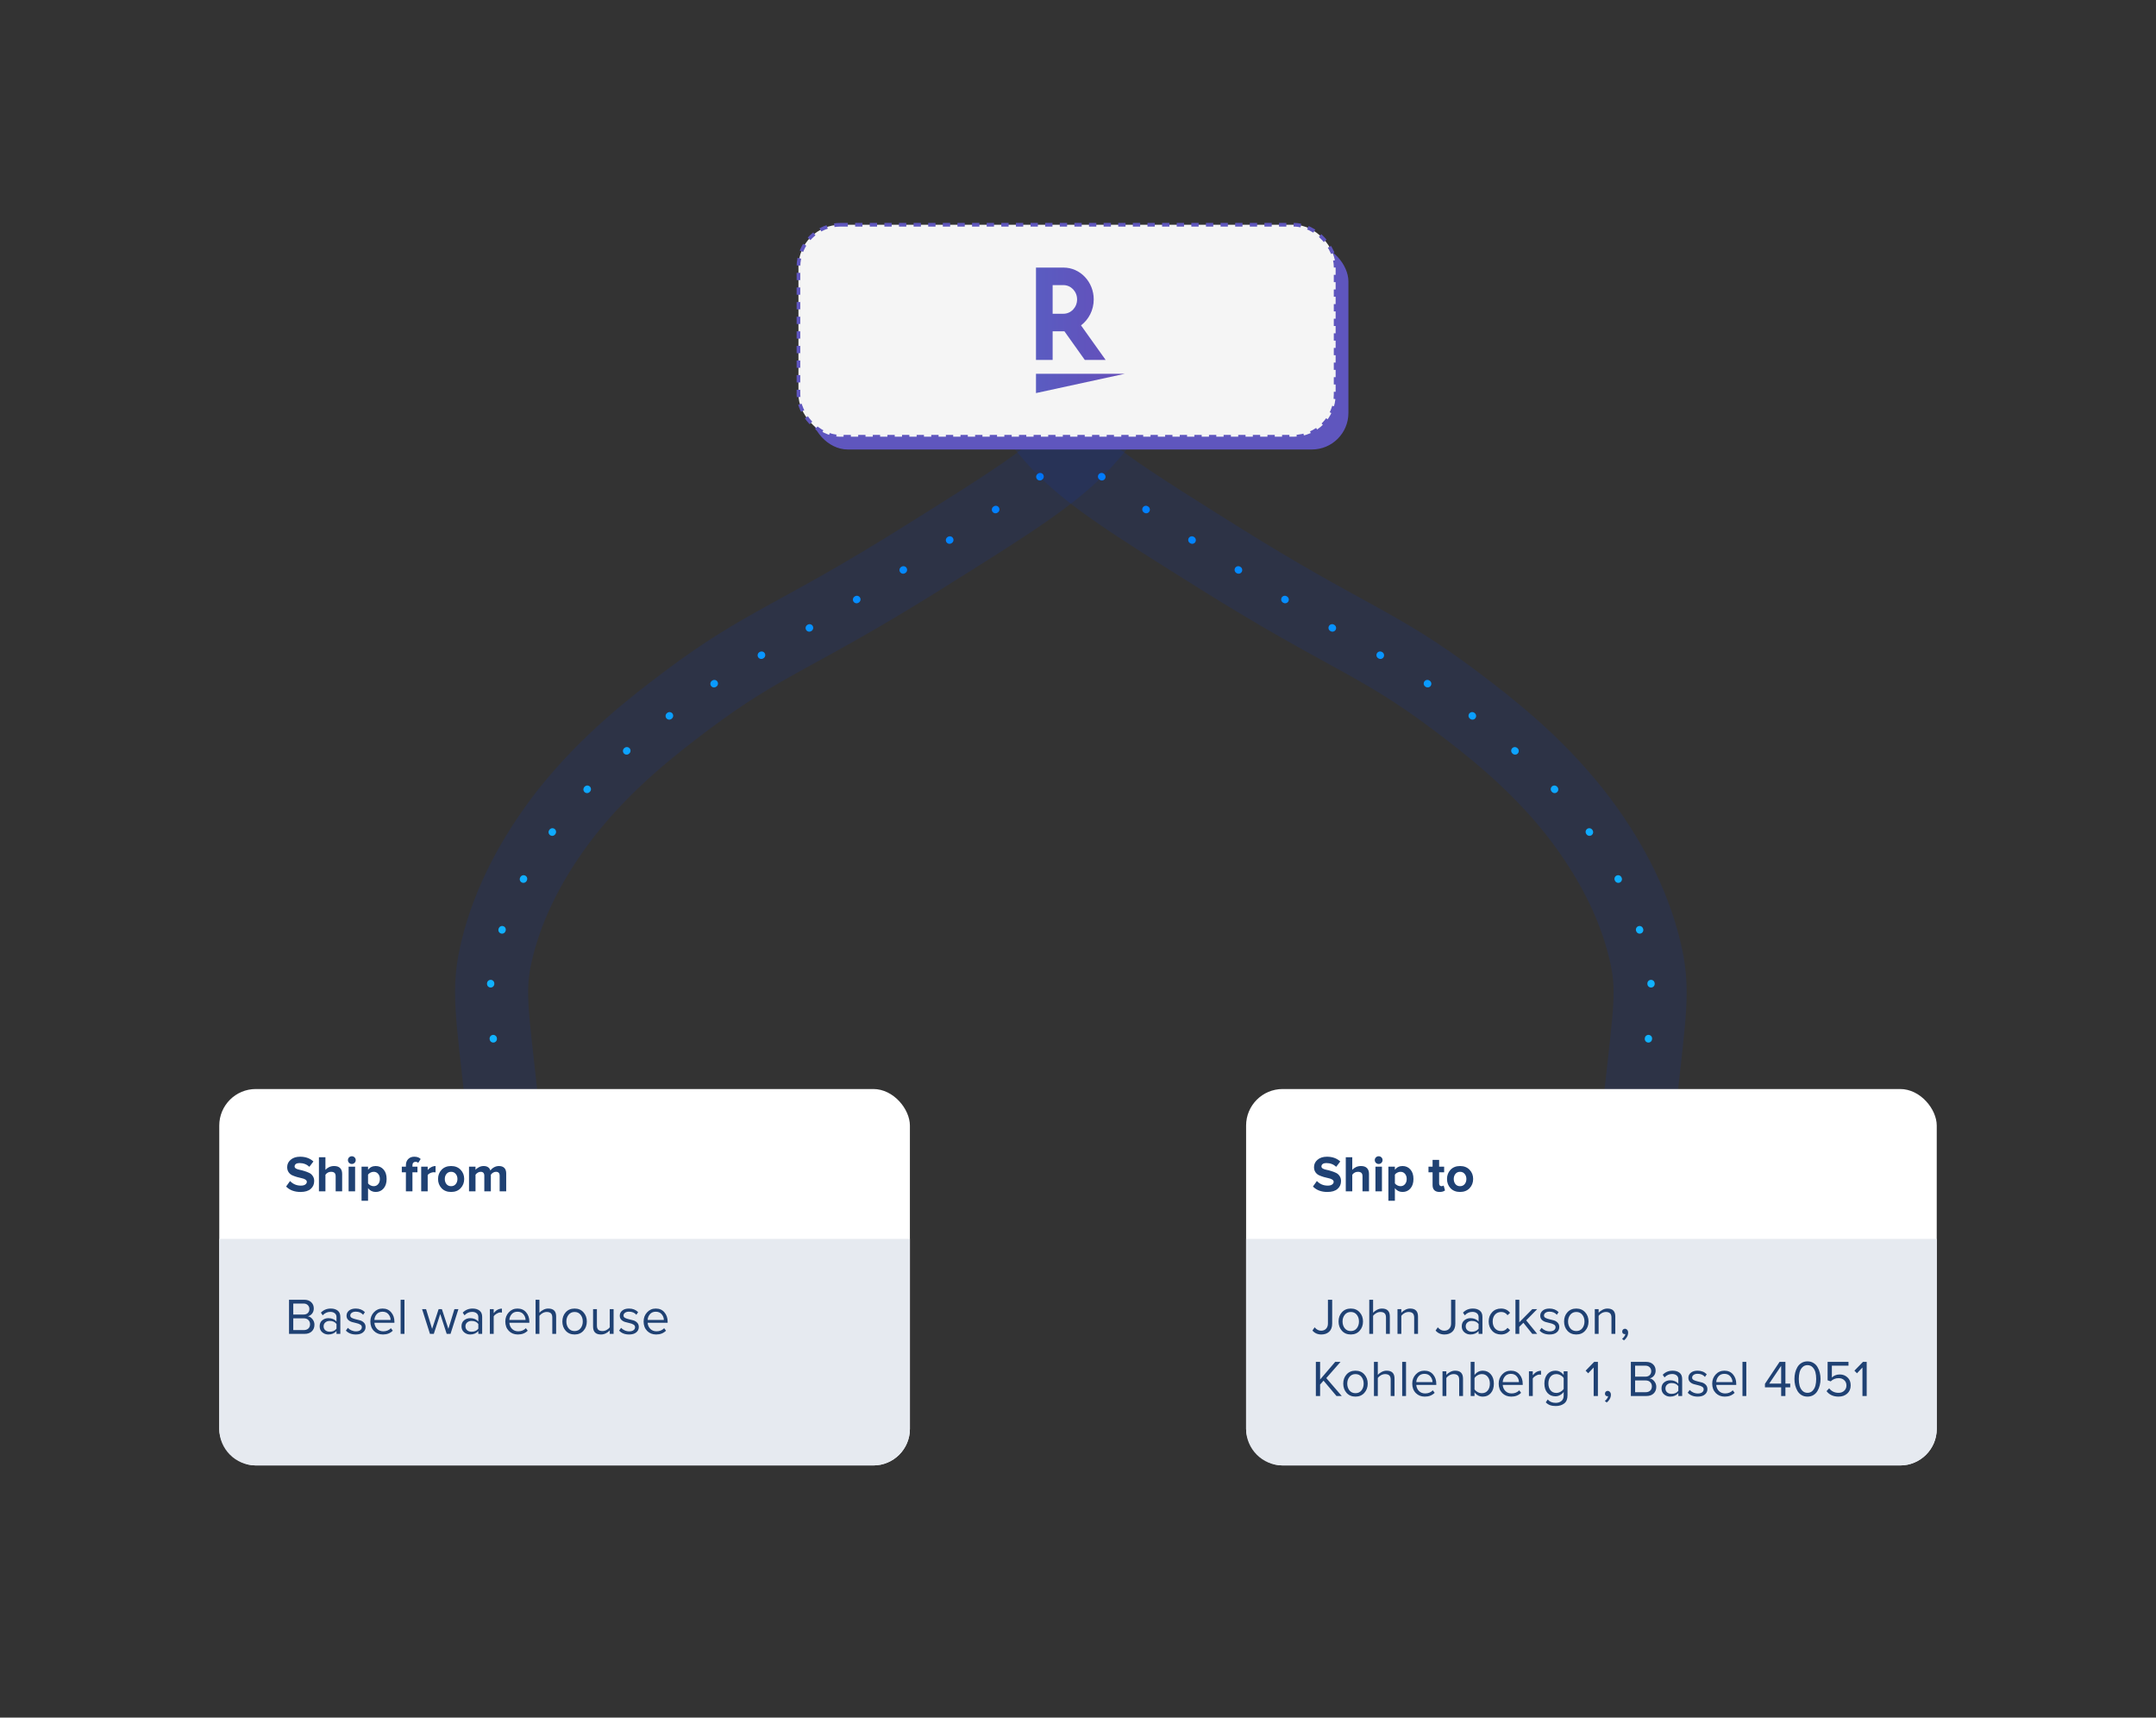 <svg viewBox="0 0 590 470" fill="none" xmlns="http://www.w3.org/2000/svg"><rect x="0" y="0" width="590" height="470" fill="#333333" stroke="none"/><path d="M313.925 71C317.014 95.247 305.217 112.011 296.697 121.168C288.178 130.325 276.277 137.738 252.333 152.726C217.618 174.451 209.188 175.675 187.819 191.753C178.975 198.43 166.35 208.097 155.1 222.261C145.622 234.366 139.186 246.959 136.097 259.446C133.277 270.731 134.577 276.221 137.429 302.571C138.42 311.675 139.795 325.2 141.164 341.946" stroke="#003AD2" stroke-opacity="0.12" stroke-width="20" stroke-miterlimit="10"></path><path d="M312.132 79.763C315.298 103.47 299.06 115.449 291.171 124.295C283.281 133.141 265.634 144.067 243.341 158.435C211.02 179.262 203.127 180.363 183.261 195.825C175.04 202.245 163.305 211.543 152.91 225.248C144.154 236.961 138.257 249.185 135.498 261.343C132.977 272.329 134.258 277.704 137.225 303.462C138.255 312.361 139.695 325.581 141.164 341.946" stroke="url(#paint0_linear_4514_59325)" stroke-width="2" stroke-linecap="round" stroke-linejoin="round" stroke-dasharray="0.1 15"></path><path d="M272.164 71C269.075 95.247 280.872 112.011 289.392 121.168C297.911 130.325 309.812 137.738 333.756 152.726C368.471 174.451 376.901 175.675 398.27 191.753C407.114 198.43 419.739 208.097 430.989 222.261C440.467 234.366 446.902 246.959 449.992 259.446C452.812 270.731 451.511 276.221 448.66 302.571C447.669 311.675 446.294 325.2 444.925 341.946" stroke="#003AD2" stroke-opacity="0.12" stroke-width="20" stroke-miterlimit="10"></path><path d="M273.957 79.763C270.791 103.47 287.029 115.449 294.918 124.295C302.808 133.141 320.455 144.067 342.748 158.435C375.069 179.262 382.962 180.363 402.828 195.825C411.049 202.245 422.784 211.543 433.179 225.248C441.935 236.961 447.832 249.185 450.591 261.343C453.111 272.329 451.831 277.704 448.864 303.462C447.834 312.361 446.394 325.581 444.925 341.946" stroke="url(#paint1_linear_4514_59325)" stroke-width="2" stroke-linecap="round" stroke-linejoin="round" stroke-dasharray="0.1 15"></path><rect x="341" y="298" width="189" height="103" rx="10" fill="white"></rect><path d="M341 339H530V391C530 396.523 525.523 401 520 401H351C345.477 401 341 396.523 341 391V339Z" fill="#E6EAF0"></path><path d="M361.59 365.168C360.582 365.168 359.77 364.809 359.154 364.09L359.756 363.208C360.269 363.824 360.857 364.132 361.52 364.132C362.089 364.132 362.542 363.955 362.878 363.6C363.223 363.236 363.396 362.76 363.396 362.172V355.662H364.558V362.186C364.558 363.157 364.283 363.899 363.732 364.412C363.181 364.916 362.467 365.168 361.59 365.168ZM372.071 364.146C371.464 364.827 370.657 365.168 369.649 365.168C368.641 365.168 367.829 364.827 367.213 364.146C366.606 363.465 366.303 362.62 366.303 361.612C366.303 360.604 366.606 359.764 367.213 359.092C367.829 358.411 368.641 358.07 369.649 358.07C370.657 358.07 371.464 358.411 372.071 359.092C372.687 359.764 372.995 360.604 372.995 361.612C372.995 362.62 372.687 363.465 372.071 364.146ZM367.997 363.474C368.407 363.978 368.958 364.23 369.649 364.23C370.339 364.23 370.885 363.978 371.287 363.474C371.688 362.961 371.889 362.34 371.889 361.612C371.889 360.884 371.688 360.268 371.287 359.764C370.885 359.26 370.339 359.008 369.649 359.008C368.958 359.008 368.407 359.265 367.997 359.778C367.595 360.282 367.395 360.893 367.395 361.612C367.395 362.34 367.595 362.961 367.997 363.474ZM380.334 365H379.284V360.548C379.284 359.988 379.154 359.591 378.892 359.358C378.631 359.125 378.253 359.008 377.758 359.008C377.376 359.008 376.998 359.111 376.624 359.316C376.26 359.521 375.971 359.769 375.756 360.058V365H374.706V355.662H375.756V359.218C376.018 358.91 376.368 358.644 376.806 358.42C377.245 358.187 377.702 358.07 378.178 358.07C379.616 358.07 380.334 358.789 380.334 360.226V365ZM388.045 365H386.995V360.576C386.995 360.007 386.864 359.605 386.603 359.372C386.342 359.129 385.968 359.008 385.483 359.008C385.091 359.008 384.708 359.111 384.335 359.316C383.971 359.521 383.686 359.769 383.481 360.058V365H382.431V358.238H383.481V359.218C383.742 358.91 384.092 358.644 384.531 358.42C384.97 358.187 385.422 358.07 385.889 358.07C387.326 358.07 388.045 358.798 388.045 360.254V365ZM395.291 365.168C394.283 365.168 393.471 364.809 392.855 364.09L393.457 363.208C393.971 363.824 394.559 364.132 395.221 364.132C395.791 364.132 396.243 363.955 396.579 363.6C396.925 363.236 397.097 362.76 397.097 362.172V355.662H398.259V362.186C398.259 363.157 397.984 363.899 397.433 364.412C396.883 364.916 396.169 365.168 395.291 365.168ZM405.674 365H404.624V364.23C404.054 364.855 403.308 365.168 402.384 365.168C401.758 365.168 401.208 364.967 400.732 364.566C400.256 364.165 400.018 363.619 400.018 362.928C400.018 362.219 400.251 361.673 400.718 361.29C401.194 360.898 401.749 360.702 402.384 360.702C403.345 360.702 404.092 361.01 404.624 361.626V360.408C404.624 359.96 404.465 359.61 404.148 359.358C403.83 359.106 403.42 358.98 402.916 358.98C402.122 358.98 401.432 359.293 400.844 359.918L400.354 359.19C401.072 358.443 401.973 358.07 403.056 358.07C403.83 358.07 404.46 358.257 404.946 358.63C405.431 359.003 405.674 359.577 405.674 360.352V365ZM402.762 364.412C403.602 364.412 404.222 364.132 404.624 363.572V362.298C404.222 361.738 403.602 361.458 402.762 361.458C402.276 361.458 401.875 361.598 401.558 361.878C401.25 362.149 401.096 362.503 401.096 362.942C401.096 363.371 401.25 363.726 401.558 364.006C401.875 364.277 402.276 364.412 402.762 364.412ZM410.761 365.168C409.762 365.168 408.95 364.832 408.325 364.16C407.699 363.479 407.387 362.629 407.387 361.612C407.387 360.595 407.699 359.75 408.325 359.078C408.95 358.406 409.762 358.07 410.761 358.07C411.806 358.07 412.632 358.462 413.239 359.246L412.539 359.89C412.109 359.302 411.535 359.008 410.817 359.008C410.107 359.008 409.538 359.251 409.109 359.736C408.689 360.221 408.479 360.847 408.479 361.612C408.479 362.377 408.689 363.007 409.109 363.502C409.538 363.987 410.107 364.23 410.817 364.23C411.526 364.23 412.1 363.936 412.539 363.348L413.239 363.992C412.632 364.776 411.806 365.168 410.761 365.168ZM420.66 365H419.316L416.88 361.962L415.76 363.068V365H414.71V355.662H415.76V361.836L419.316 358.238H420.646L417.65 361.304L420.66 365ZM424.044 365.168C422.896 365.168 421.986 364.813 421.314 364.104L421.86 363.348C422.093 363.619 422.41 363.847 422.812 364.034C423.222 364.221 423.647 364.314 424.086 364.314C424.59 364.314 424.982 364.207 425.262 363.992C425.542 363.777 425.682 363.497 425.682 363.152C425.682 362.853 425.537 362.62 425.248 362.452C424.958 362.275 424.608 362.144 424.198 362.06C423.796 361.967 423.39 361.864 422.98 361.752C422.569 361.631 422.219 361.43 421.93 361.15C421.64 360.861 421.496 360.483 421.496 360.016C421.496 359.465 421.72 359.003 422.168 358.63C422.625 358.257 423.241 358.07 424.016 358.07C425.033 358.07 425.868 358.397 426.522 359.05L426.032 359.778C425.556 359.209 424.884 358.924 424.016 358.924C423.558 358.924 423.194 359.027 422.924 359.232C422.653 359.428 422.518 359.68 422.518 359.988C422.518 360.259 422.662 360.473 422.952 360.632C423.241 360.781 423.586 360.903 423.988 360.996C424.398 361.08 424.809 361.183 425.22 361.304C425.63 361.425 425.98 361.64 426.27 361.948C426.559 362.247 426.704 362.639 426.704 363.124C426.704 363.721 426.47 364.211 426.004 364.594C425.537 364.977 424.884 365.168 424.044 365.168ZM433.785 364.146C433.179 364.827 432.371 365.168 431.363 365.168C430.355 365.168 429.543 364.827 428.927 364.146C428.321 363.465 428.017 362.62 428.017 361.612C428.017 360.604 428.321 359.764 428.927 359.092C429.543 358.411 430.355 358.07 431.363 358.07C432.371 358.07 433.179 358.411 433.785 359.092C434.401 359.764 434.709 360.604 434.709 361.612C434.709 362.62 434.401 363.465 433.785 364.146ZM429.711 363.474C430.122 363.978 430.673 364.23 431.363 364.23C432.054 364.23 432.6 363.978 433.001 363.474C433.403 362.961 433.603 362.34 433.603 361.612C433.603 360.884 433.403 360.268 433.001 359.764C432.6 359.26 432.054 359.008 431.363 359.008C430.673 359.008 430.122 359.265 429.711 359.778C429.31 360.282 429.109 360.893 429.109 361.612C429.109 362.34 429.31 362.961 429.711 363.474ZM442.035 365H440.985V360.576C440.985 360.007 440.854 359.605 440.593 359.372C440.332 359.129 439.958 359.008 439.473 359.008C439.081 359.008 438.698 359.111 438.325 359.316C437.961 359.521 437.676 359.769 437.471 360.058V365H436.421V358.238H437.471V359.218C437.732 358.91 438.082 358.644 438.521 358.42C438.96 358.187 439.412 358.07 439.879 358.07C441.316 358.07 442.035 358.798 442.035 360.254V365ZM445.546 364.664C445.546 365.075 445.439 365.467 445.224 365.84C445.009 366.223 444.734 366.535 444.398 366.778L443.88 366.344C444.113 366.195 444.314 365.994 444.482 365.742C444.659 365.499 444.762 365.266 444.79 365.042C444.753 365.061 444.687 365.07 444.594 365.07C444.398 365.07 444.235 365.005 444.104 364.874C443.983 364.734 443.922 364.561 443.922 364.356C443.922 364.151 443.992 363.973 444.132 363.824C444.281 363.675 444.459 363.6 444.664 363.6C444.907 363.6 445.112 363.698 445.28 363.894C445.457 364.081 445.546 364.337 445.546 364.664ZM367.176 382H365.734L362.192 377.8L361.254 378.864V382H360.092V372.662H361.254V377.492L365.384 372.662H366.84L362.948 377.1L367.176 382ZM373.356 381.146C372.749 381.827 371.942 382.168 370.934 382.168C369.926 382.168 369.114 381.827 368.498 381.146C367.891 380.465 367.588 379.62 367.588 378.612C367.588 377.604 367.891 376.764 368.498 376.092C369.114 375.411 369.926 375.07 370.934 375.07C371.942 375.07 372.749 375.411 373.356 376.092C373.972 376.764 374.28 377.604 374.28 378.612C374.28 379.62 373.972 380.465 373.356 381.146ZM369.282 380.474C369.692 380.978 370.243 381.23 370.934 381.23C371.624 381.23 372.17 380.978 372.572 380.474C372.973 379.961 373.174 379.34 373.174 378.612C373.174 377.884 372.973 377.268 372.572 376.764C372.17 376.26 371.624 376.008 370.934 376.008C370.243 376.008 369.692 376.265 369.282 376.778C368.88 377.282 368.68 377.893 368.68 378.612C368.68 379.34 368.88 379.961 369.282 380.474ZM381.619 382H380.569V377.548C380.569 376.988 380.439 376.591 380.177 376.358C379.916 376.125 379.538 376.008 379.043 376.008C378.661 376.008 378.283 376.111 377.909 376.316C377.545 376.521 377.256 376.769 377.041 377.058V382H375.991V372.662H377.041V376.218C377.303 375.91 377.653 375.644 378.091 375.42C378.53 375.187 378.987 375.07 379.463 375.07C380.901 375.07 381.619 375.789 381.619 377.226V382ZM384.766 382H383.716V372.662H384.766V382ZM389.913 382.168C388.905 382.168 388.079 381.841 387.435 381.188C386.791 380.525 386.469 379.667 386.469 378.612C386.469 377.623 386.786 376.787 387.421 376.106C388.055 375.415 388.849 375.07 389.801 375.07C390.799 375.07 391.588 375.415 392.167 376.106C392.755 376.787 393.049 377.651 393.049 378.696V378.962H387.575C387.621 379.625 387.864 380.18 388.303 380.628C388.741 381.076 389.311 381.3 390.011 381.3C390.851 381.3 391.546 381.015 392.097 380.446L392.601 381.132C391.91 381.823 391.014 382.168 389.913 382.168ZM392.013 378.192C392.003 377.613 391.807 377.095 391.425 376.638C391.042 376.171 390.496 375.938 389.787 375.938C389.115 375.938 388.583 376.167 388.191 376.624C387.808 377.081 387.603 377.604 387.575 378.192H392.013ZM400.363 382H399.313V377.576C399.313 377.007 399.183 376.605 398.921 376.372C398.66 376.129 398.287 376.008 397.801 376.008C397.409 376.008 397.027 376.111 396.653 376.316C396.289 376.521 396.005 376.769 395.799 377.058V382H394.749V375.238H395.799V376.218C396.061 375.91 396.411 375.644 396.849 375.42C397.288 375.187 397.741 375.07 398.207 375.07C399.645 375.07 400.363 375.798 400.363 377.254V382ZM403.51 380.166C403.697 380.465 403.977 380.717 404.35 380.922C404.733 381.127 405.125 381.23 405.526 381.23C406.198 381.23 406.73 380.987 407.122 380.502C407.514 380.017 407.71 379.391 407.71 378.626C407.71 377.861 407.514 377.235 407.122 376.75C406.73 376.255 406.198 376.008 405.526 376.008C405.125 376.008 404.733 376.115 404.35 376.33C403.977 376.535 403.697 376.792 403.51 377.1V380.166ZM403.51 382H402.46V372.662H403.51V376.26C404.098 375.467 404.859 375.07 405.792 375.07C406.679 375.07 407.402 375.397 407.962 376.05C408.522 376.694 408.802 377.553 408.802 378.626C408.802 379.709 408.522 380.572 407.962 381.216C407.411 381.851 406.688 382.168 405.792 382.168C404.849 382.168 404.089 381.776 403.51 380.992V382ZM413.565 382.168C412.557 382.168 411.731 381.841 411.087 381.188C410.443 380.525 410.121 379.667 410.121 378.612C410.121 377.623 410.438 376.787 411.073 376.106C411.708 375.415 412.501 375.07 413.453 375.07C414.452 375.07 415.24 375.415 415.819 376.106C416.407 376.787 416.701 377.651 416.701 378.696V378.962H411.227C411.274 379.625 411.516 380.18 411.955 380.628C412.394 381.076 412.963 381.3 413.663 381.3C414.503 381.3 415.198 381.015 415.749 380.446L416.253 381.132C415.562 381.823 414.666 382.168 413.565 382.168ZM415.665 378.192C415.656 377.613 415.46 377.095 415.077 376.638C414.694 376.171 414.148 375.938 413.439 375.938C412.767 375.938 412.235 376.167 411.843 376.624C411.46 377.081 411.255 377.604 411.227 378.192H415.665ZM419.452 382H418.402V375.238H419.452V376.33C420.077 375.509 420.828 375.098 421.706 375.098V376.176C421.575 376.148 421.435 376.134 421.286 376.134C420.968 376.134 420.623 376.246 420.25 376.47C419.876 376.694 419.61 376.941 419.452 377.212V382ZM425.739 384.744C425.141 384.744 424.633 384.669 424.213 384.52C423.793 384.38 423.391 384.119 423.009 383.736L423.541 382.952C424.054 383.568 424.787 383.876 425.739 383.876C426.364 383.876 426.882 383.708 427.293 383.372C427.703 383.045 427.909 382.537 427.909 381.846V380.88C427.657 381.235 427.33 381.524 426.929 381.748C426.527 381.972 426.098 382.084 425.641 382.084C424.745 382.084 424.017 381.771 423.457 381.146C422.906 380.511 422.631 379.657 422.631 378.584C422.631 377.511 422.906 376.657 423.457 376.022C424.017 375.387 424.745 375.07 425.641 375.07C426.565 375.07 427.321 375.467 427.909 376.26V375.238H428.959V381.804C428.959 382.84 428.655 383.587 428.049 384.044C427.442 384.511 426.672 384.744 425.739 384.744ZM425.893 381.16C426.294 381.16 426.681 381.053 427.055 380.838C427.437 380.623 427.722 380.362 427.909 380.054V377.1C427.722 376.792 427.442 376.535 427.069 376.33C426.695 376.115 426.303 376.008 425.893 376.008C425.221 376.008 424.689 376.246 424.297 376.722C423.914 377.198 423.723 377.819 423.723 378.584C423.723 379.34 423.919 379.961 424.311 380.446C424.703 380.922 425.23 381.16 425.893 381.16ZM437.275 382H436.113V374.202L434.615 375.784L433.915 375.07L436.253 372.662H437.275V382ZM440.829 381.664C440.829 382.075 440.722 382.467 440.507 382.84C440.293 383.223 440.017 383.535 439.681 383.778L439.163 383.344C439.397 383.195 439.597 382.994 439.765 382.742C439.943 382.499 440.045 382.266 440.073 382.042C440.036 382.061 439.971 382.07 439.877 382.07C439.681 382.07 439.518 382.005 439.387 381.874C439.266 381.734 439.205 381.561 439.205 381.356C439.205 381.151 439.275 380.973 439.415 380.824C439.565 380.675 439.742 380.6 439.947 380.6C440.19 380.6 440.395 380.698 440.563 380.894C440.741 381.081 440.829 381.337 440.829 381.664ZM450.549 382H446.293V372.662H450.451C451.254 372.662 451.889 372.881 452.355 373.32C452.831 373.759 453.069 374.333 453.069 375.042C453.069 375.602 452.911 376.078 452.593 376.47C452.276 376.853 451.889 377.091 451.431 377.184C451.926 377.259 452.351 377.52 452.705 377.968C453.069 378.416 453.251 378.92 453.251 379.48C453.251 380.236 453.009 380.847 452.523 381.314C452.047 381.771 451.389 382 450.549 382ZM450.255 376.708C450.769 376.708 451.165 376.568 451.445 376.288C451.725 376.008 451.865 375.649 451.865 375.21C451.865 374.771 451.721 374.412 451.431 374.132C451.151 373.843 450.759 373.698 450.255 373.698H447.455V376.708H450.255ZM450.311 380.964C450.853 380.964 451.277 380.819 451.585 380.53C451.893 380.241 452.047 379.849 452.047 379.354C452.047 378.897 451.893 378.514 451.585 378.206C451.287 377.898 450.862 377.744 450.311 377.744H447.455V380.964H450.311ZM460.334 382H459.284V381.23C458.715 381.855 457.968 382.168 457.044 382.168C456.419 382.168 455.868 381.967 455.392 381.566C454.916 381.165 454.678 380.619 454.678 379.928C454.678 379.219 454.911 378.673 455.378 378.29C455.854 377.898 456.409 377.702 457.044 377.702C458.005 377.702 458.752 378.01 459.284 378.626V377.408C459.284 376.96 459.125 376.61 458.808 376.358C458.491 376.106 458.08 375.98 457.576 375.98C456.783 375.98 456.092 376.293 455.504 376.918L455.014 376.19C455.733 375.443 456.633 375.07 457.716 375.07C458.491 375.07 459.121 375.257 459.606 375.63C460.091 376.003 460.334 376.577 460.334 377.352V382ZM457.422 381.412C458.262 381.412 458.883 381.132 459.284 380.572V379.298C458.883 378.738 458.262 378.458 457.422 378.458C456.937 378.458 456.535 378.598 456.218 378.878C455.91 379.149 455.756 379.503 455.756 379.942C455.756 380.371 455.91 380.726 456.218 381.006C456.535 381.277 456.937 381.412 457.422 381.412ZM464.581 382.168C463.433 382.168 462.523 381.813 461.851 381.104L462.397 380.348C462.63 380.619 462.947 380.847 463.349 381.034C463.759 381.221 464.184 381.314 464.623 381.314C465.127 381.314 465.519 381.207 465.799 380.992C466.079 380.777 466.219 380.497 466.219 380.152C466.219 379.853 466.074 379.62 465.785 379.452C465.495 379.275 465.145 379.144 464.735 379.06C464.333 378.967 463.927 378.864 463.517 378.752C463.106 378.631 462.756 378.43 462.467 378.15C462.177 377.861 462.033 377.483 462.033 377.016C462.033 376.465 462.257 376.003 462.705 375.63C463.162 375.257 463.778 375.07 464.553 375.07C465.57 375.07 466.405 375.397 467.059 376.05L466.569 376.778C466.093 376.209 465.421 375.924 464.553 375.924C464.095 375.924 463.731 376.027 463.461 376.232C463.19 376.428 463.055 376.68 463.055 376.988C463.055 377.259 463.199 377.473 463.489 377.632C463.778 377.781 464.123 377.903 464.525 377.996C464.935 378.08 465.346 378.183 465.757 378.304C466.167 378.425 466.517 378.64 466.807 378.948C467.096 379.247 467.241 379.639 467.241 380.124C467.241 380.721 467.007 381.211 466.541 381.594C466.074 381.977 465.421 382.168 464.581 382.168ZM471.998 382.168C470.99 382.168 470.164 381.841 469.52 381.188C468.876 380.525 468.554 379.667 468.554 378.612C468.554 377.623 468.872 376.787 469.506 376.106C470.141 375.415 470.934 375.07 471.886 375.07C472.885 375.07 473.674 375.415 474.252 376.106C474.84 376.787 475.134 377.651 475.134 378.696V378.962H469.66C469.707 379.625 469.95 380.18 470.388 380.628C470.827 381.076 471.396 381.3 472.096 381.3C472.936 381.3 473.632 381.015 474.182 380.446L474.686 381.132C473.996 381.823 473.1 382.168 471.998 382.168ZM474.098 378.192C474.089 377.613 473.893 377.095 473.51 376.638C473.128 376.171 472.582 375.938 471.872 375.938C471.2 375.938 470.668 376.167 470.276 376.624C469.894 377.081 469.688 377.604 469.66 378.192H474.098ZM477.885 382H476.835V372.662H477.885V382ZM488.587 382H487.425V379.634H482.987V378.668L486.991 372.662H488.587V378.612H489.903V379.634H488.587V382ZM487.425 378.612V373.74L484.149 378.612H487.425ZM494.63 382.168C494.014 382.168 493.468 382.028 492.992 381.748C492.525 381.459 492.152 381.076 491.872 380.6C491.601 380.124 491.396 379.611 491.256 379.06C491.125 378.509 491.06 377.935 491.06 377.338C491.06 376.741 491.125 376.167 491.256 375.616C491.396 375.065 491.601 374.557 491.872 374.09C492.152 373.614 492.525 373.236 492.992 372.956C493.468 372.667 494.014 372.522 494.63 372.522C495.236 372.522 495.778 372.667 496.254 372.956C496.73 373.236 497.103 373.614 497.374 374.09C497.654 374.557 497.859 375.065 497.99 375.616C498.13 376.167 498.2 376.741 498.2 377.338C498.2 377.935 498.13 378.509 497.99 379.06C497.859 379.611 497.654 380.124 497.374 380.6C497.103 381.076 496.73 381.459 496.254 381.748C495.778 382.028 495.236 382.168 494.63 382.168ZM493.23 380.558C493.603 380.941 494.07 381.132 494.63 381.132C495.19 381.132 495.656 380.941 496.03 380.558C496.403 380.166 496.66 379.699 496.8 379.158C496.94 378.617 497.01 378.01 497.01 377.338C497.01 376.666 496.94 376.059 496.8 375.518C496.66 374.977 496.403 374.515 496.03 374.132C495.656 373.749 495.19 373.558 494.63 373.558C494.07 373.558 493.603 373.749 493.23 374.132C492.856 374.515 492.6 374.977 492.46 375.518C492.32 376.059 492.25 376.666 492.25 377.338C492.25 378.01 492.32 378.617 492.46 379.158C492.6 379.699 492.856 380.166 493.23 380.558ZM503.132 382.168C501.695 382.168 500.598 381.669 499.842 380.67L500.556 379.9C501.2 380.721 502.059 381.132 503.132 381.132C503.767 381.132 504.285 380.941 504.686 380.558C505.087 380.175 505.288 379.699 505.288 379.13C505.288 378.523 505.087 378.038 504.686 377.674C504.294 377.301 503.781 377.114 503.146 377.114C502.306 377.114 501.587 377.408 500.99 377.996L500.136 377.702V372.662H505.848V373.698H501.298V376.946C501.858 376.386 502.586 376.106 503.482 376.106C504.303 376.106 505.003 376.377 505.582 376.918C506.161 377.45 506.45 378.173 506.45 379.088C506.45 380.021 506.137 380.768 505.512 381.328C504.887 381.888 504.093 382.168 503.132 382.168ZM510.83 382H509.668V374.202L508.17 375.784L507.47 375.07L509.808 372.662H510.83V382Z" fill="#1F4173"></path><path d="M363.242 326.168C361.581 326.168 360.265 325.673 359.294 324.684L360.372 323.172C361.175 324.012 362.164 324.432 363.34 324.432C363.853 324.432 364.25 324.334 364.53 324.138C364.819 323.933 364.964 323.685 364.964 323.396C364.964 323.144 364.829 322.934 364.558 322.766C364.297 322.598 363.965 322.477 363.564 322.402C363.172 322.327 362.743 322.22 362.276 322.08C361.809 321.94 361.375 321.781 360.974 321.604C360.582 321.427 360.251 321.147 359.98 320.764C359.719 320.381 359.588 319.915 359.588 319.364C359.588 318.561 359.91 317.889 360.554 317.348C361.198 316.797 362.057 316.522 363.13 316.522C364.614 316.522 365.827 316.956 366.77 317.824L365.664 319.28C364.927 318.599 364.021 318.258 362.948 318.258C362.528 318.258 362.201 318.342 361.968 318.51C361.735 318.678 361.618 318.907 361.618 319.196C361.618 319.42 361.749 319.611 362.01 319.77C362.281 319.919 362.612 320.031 363.004 320.106C363.405 320.181 363.835 320.293 364.292 320.442C364.759 320.582 365.188 320.745 365.58 320.932C365.981 321.109 366.313 321.394 366.574 321.786C366.845 322.169 366.98 322.631 366.98 323.172C366.98 324.068 366.658 324.791 366.014 325.342C365.379 325.893 364.455 326.168 363.242 326.168ZM374.633 326H372.855V321.884C372.855 321.436 372.747 321.119 372.533 320.932C372.318 320.745 372.005 320.652 371.595 320.652C370.969 320.652 370.456 320.918 370.055 321.45V326H368.277V316.662H370.055V320.12C370.297 319.831 370.624 319.583 371.035 319.378C371.455 319.173 371.921 319.07 372.435 319.07C373.163 319.07 373.709 319.257 374.073 319.63C374.446 320.003 374.633 320.526 374.633 321.198V326ZM377.28 318.51C376.99 318.51 376.738 318.407 376.524 318.202C376.318 317.987 376.216 317.735 376.216 317.446C376.216 317.157 376.318 316.909 376.524 316.704C376.738 316.499 376.99 316.396 377.28 316.396C377.578 316.396 377.83 316.499 378.036 316.704C378.241 316.909 378.344 317.157 378.344 317.446C378.344 317.735 378.241 317.987 378.036 318.202C377.83 318.407 377.578 318.51 377.28 318.51ZM378.176 326H376.398V319.238H378.176V326ZM383.803 326.168C382.953 326.168 382.258 325.823 381.717 325.132V328.576H379.939V319.238H381.717V320.092C382.249 319.411 382.944 319.07 383.803 319.07C384.689 319.07 385.408 319.387 385.959 320.022C386.519 320.647 386.799 321.511 386.799 322.612C386.799 323.713 386.519 324.581 385.959 325.216C385.408 325.851 384.689 326.168 383.803 326.168ZM383.243 324.586C383.756 324.586 384.167 324.404 384.475 324.04C384.792 323.676 384.951 323.2 384.951 322.612C384.951 322.033 384.792 321.562 384.475 321.198C384.167 320.834 383.756 320.652 383.243 320.652C382.953 320.652 382.664 320.727 382.375 320.876C382.085 321.025 381.866 321.207 381.717 321.422V323.816C381.866 324.031 382.085 324.213 382.375 324.362C382.673 324.511 382.963 324.586 383.243 324.586ZM393.951 326.168C393.325 326.168 392.849 326.009 392.523 325.692C392.196 325.375 392.033 324.917 392.033 324.32V320.792H390.913V319.238H392.033V317.39H393.825V319.238H395.197V320.792H393.825V323.844C393.825 324.059 393.881 324.236 393.993 324.376C394.105 324.516 394.254 324.586 394.441 324.586C394.721 324.586 394.926 324.521 395.057 324.39L395.435 325.734C395.108 326.023 394.613 326.168 393.951 326.168ZM402.153 325.146C401.5 325.827 400.632 326.168 399.549 326.168C398.467 326.168 397.599 325.827 396.945 325.146C396.301 324.455 395.979 323.611 395.979 322.612C395.979 321.613 396.301 320.773 396.945 320.092C397.599 319.411 398.467 319.07 399.549 319.07C400.632 319.07 401.5 319.411 402.153 320.092C402.807 320.773 403.133 321.613 403.133 322.612C403.133 323.611 402.807 324.455 402.153 325.146ZM398.289 324.026C398.597 324.399 399.017 324.586 399.549 324.586C400.081 324.586 400.501 324.399 400.809 324.026C401.127 323.643 401.285 323.172 401.285 322.612C401.285 322.061 401.127 321.599 400.809 321.226C400.501 320.843 400.081 320.652 399.549 320.652C399.017 320.652 398.597 320.843 398.289 321.226C397.981 321.599 397.827 322.061 397.827 322.612C397.827 323.172 397.981 323.643 398.289 324.026Z" fill="#1F4173"></path><rect x="60" y="298" width="189" height="103" rx="10" fill="white"></rect><path d="M60 339H249V391C249 396.523 244.523 401 239 401H70C64.477 401 60 396.523 60 391V339Z" fill="#E6EAF0"></path><path d="M83.348 365H79.092V355.662H83.25C84.053 355.662 84.687 355.881 85.154 356.32C85.63 356.759 85.868 357.333 85.868 358.042C85.868 358.602 85.709 359.078 85.392 359.47C85.075 359.853 84.687 360.091 84.23 360.184C84.725 360.259 85.149 360.52 85.504 360.968C85.868 361.416 86.05 361.92 86.05 362.48C86.05 363.236 85.807 363.847 85.322 364.314C84.846 364.771 84.188 365 83.348 365ZM83.054 359.708C83.567 359.708 83.964 359.568 84.244 359.288C84.524 359.008 84.664 358.649 84.664 358.21C84.664 357.771 84.519 357.412 84.23 357.132C83.95 356.843 83.558 356.698 83.054 356.698H80.254V359.708H83.054ZM83.11 363.964C83.651 363.964 84.076 363.819 84.384 363.53C84.692 363.241 84.846 362.849 84.846 362.354C84.846 361.897 84.692 361.514 84.384 361.206C84.085 360.898 83.661 360.744 83.11 360.744H80.254V363.964H83.11ZM93.133 365H92.083V364.23C91.513 364.855 90.767 365.168 89.843 365.168C89.217 365.168 88.667 364.967 88.191 364.566C87.715 364.165 87.477 363.619 87.477 362.928C87.477 362.219 87.71 361.673 88.177 361.29C88.653 360.898 89.208 360.702 89.843 360.702C90.804 360.702 91.551 361.01 92.083 361.626V360.408C92.083 359.96 91.924 359.61 91.607 359.358C91.289 359.106 90.879 358.98 90.375 358.98C89.581 358.98 88.891 359.293 88.303 359.918L87.813 359.19C88.531 358.443 89.432 358.07 90.515 358.07C91.289 358.07 91.919 358.257 92.405 358.63C92.89 359.003 93.133 359.577 93.133 360.352V365ZM90.221 364.412C91.061 364.412 91.681 364.132 92.083 363.572V362.298C91.681 361.738 91.061 361.458 90.221 361.458C89.735 361.458 89.334 361.598 89.017 361.878C88.709 362.149 88.555 362.503 88.555 362.942C88.555 363.371 88.709 363.726 89.017 364.006C89.334 364.277 89.735 364.412 90.221 364.412ZM97.379 365.168C96.231 365.168 95.322 364.813 94.65 364.104L95.195 363.348C95.429 363.619 95.746 363.847 96.147 364.034C96.558 364.221 96.983 364.314 97.421 364.314C97.925 364.314 98.317 364.207 98.597 363.992C98.877 363.777 99.017 363.497 99.017 363.152C99.017 362.853 98.873 362.62 98.584 362.452C98.294 362.275 97.944 362.144 97.534 362.06C97.132 361.967 96.726 361.864 96.316 361.752C95.905 361.631 95.555 361.43 95.266 361.15C94.976 360.861 94.832 360.483 94.832 360.016C94.832 359.465 95.055 359.003 95.504 358.63C95.961 358.257 96.577 358.07 97.352 358.07C98.369 358.07 99.204 358.397 99.858 359.05L99.368 359.778C98.891 359.209 98.219 358.924 97.352 358.924C96.894 358.924 96.53 359.027 96.26 359.232C95.989 359.428 95.853 359.68 95.853 359.988C95.853 360.259 95.998 360.473 96.287 360.632C96.577 360.781 96.922 360.903 97.323 360.996C97.734 361.08 98.145 361.183 98.555 361.304C98.966 361.425 99.316 361.64 99.606 361.948C99.895 362.247 100.04 362.639 100.04 363.124C100.04 363.721 99.806 364.211 99.34 364.594C98.873 364.977 98.219 365.168 97.379 365.168ZM104.797 365.168C103.789 365.168 102.963 364.841 102.319 364.188C101.675 363.525 101.353 362.667 101.353 361.612C101.353 360.623 101.671 359.787 102.305 359.106C102.94 358.415 103.733 358.07 104.685 358.07C105.684 358.07 106.473 358.415 107.051 359.106C107.639 359.787 107.933 360.651 107.933 361.696V361.962H102.459C102.506 362.625 102.749 363.18 103.187 363.628C103.626 364.076 104.195 364.3 104.895 364.3C105.735 364.3 106.431 364.015 106.981 363.446L107.485 364.132C106.795 364.823 105.899 365.168 104.797 365.168ZM106.897 361.192C106.888 360.613 106.692 360.095 106.309 359.638C105.927 359.171 105.381 358.938 104.671 358.938C103.999 358.938 103.467 359.167 103.075 359.624C102.693 360.081 102.487 360.604 102.459 361.192H106.897ZM110.684 365H109.634V355.662H110.684V365ZM123.29 365H122.24L120.476 359.568L118.712 365H117.662L115.506 358.238H116.598L118.25 363.628L120.028 358.238H120.924L122.702 363.628L124.354 358.238H125.446L123.29 365ZM131.947 365H130.897V364.23C130.328 364.855 129.581 365.168 128.657 365.168C128.032 365.168 127.481 364.967 127.005 364.566C126.529 364.165 126.291 363.619 126.291 362.928C126.291 362.219 126.524 361.673 126.991 361.29C127.467 360.898 128.022 360.702 128.657 360.702C129.618 360.702 130.365 361.01 130.897 361.626V360.408C130.897 359.96 130.738 359.61 130.421 359.358C130.104 359.106 129.693 358.98 129.189 358.98C128.396 358.98 127.705 359.293 127.117 359.918L126.627 359.19C127.346 358.443 128.246 358.07 129.329 358.07C130.104 358.07 130.734 358.257 131.219 358.63C131.704 359.003 131.947 359.577 131.947 360.352V365ZM129.035 364.412C129.875 364.412 130.496 364.132 130.897 363.572V362.298C130.496 361.738 129.875 361.458 129.035 361.458C128.55 361.458 128.148 361.598 127.831 361.878C127.523 362.149 127.369 362.503 127.369 362.942C127.369 363.371 127.523 363.726 127.831 364.006C128.148 364.277 128.55 364.412 129.035 364.412ZM135.102 365H134.052V358.238H135.102V359.33C135.727 358.509 136.479 358.098 137.356 358.098V359.176C137.225 359.148 137.085 359.134 136.936 359.134C136.619 359.134 136.273 359.246 135.9 359.47C135.527 359.694 135.261 359.941 135.102 360.212V365ZM141.725 365.168C140.717 365.168 139.891 364.841 139.247 364.188C138.603 363.525 138.281 362.667 138.281 361.612C138.281 360.623 138.598 359.787 139.233 359.106C139.868 358.415 140.661 358.07 141.613 358.07C142.612 358.07 143.4 358.415 143.979 359.106C144.567 359.787 144.861 360.651 144.861 361.696V361.962H139.387C139.434 362.625 139.676 363.18 140.115 363.628C140.554 364.076 141.123 364.3 141.823 364.3C142.663 364.3 143.358 364.015 143.909 363.446L144.413 364.132C143.722 364.823 142.826 365.168 141.725 365.168ZM143.825 361.192C143.816 360.613 143.62 360.095 143.237 359.638C142.854 359.171 142.308 358.938 141.599 358.938C140.927 358.938 140.395 359.167 140.003 359.624C139.62 360.081 139.415 360.604 139.387 361.192H143.825ZM152.19 365H151.14V360.548C151.14 359.988 151.009 359.591 150.748 359.358C150.486 359.125 150.108 359.008 149.614 359.008C149.231 359.008 148.853 359.111 148.48 359.316C148.116 359.521 147.826 359.769 147.612 360.058V365H146.562V355.662H147.612V359.218C147.873 358.91 148.223 358.644 148.662 358.42C149.1 358.187 149.558 358.07 150.034 358.07C151.471 358.07 152.19 358.789 152.19 360.226V365ZM159.662 364.146C159.056 364.827 158.248 365.168 157.24 365.168C156.232 365.168 155.42 364.827 154.804 364.146C154.198 363.465 153.894 362.62 153.894 361.612C153.894 360.604 154.198 359.764 154.804 359.092C155.42 358.411 156.232 358.07 157.24 358.07C158.248 358.07 159.056 358.411 159.662 359.092C160.278 359.764 160.586 360.604 160.586 361.612C160.586 362.62 160.278 363.465 159.662 364.146ZM155.588 363.474C155.999 363.978 156.55 364.23 157.24 364.23C157.931 364.23 158.477 363.978 158.878 363.474C159.28 362.961 159.48 362.34 159.48 361.612C159.48 360.884 159.28 360.268 158.878 359.764C158.477 359.26 157.931 359.008 157.24 359.008C156.55 359.008 155.999 359.265 155.588 359.778C155.187 360.282 154.986 360.893 154.986 361.612C154.986 362.34 155.187 362.961 155.588 363.474ZM167.912 365H166.862V364.048C166.582 364.365 166.227 364.631 165.798 364.846C165.378 365.061 164.93 365.168 164.454 365.168C163.017 365.168 162.298 364.449 162.298 363.012V358.238H163.348V362.69C163.348 363.25 163.474 363.647 163.726 363.88C163.987 364.113 164.365 364.23 164.86 364.23C165.252 364.23 165.63 364.132 165.994 363.936C166.367 363.74 166.657 363.497 166.862 363.208V358.238H167.912V365ZM172.151 365.168C171.003 365.168 170.093 364.813 169.421 364.104L169.967 363.348C170.2 363.619 170.518 363.847 170.919 364.034C171.33 364.221 171.754 364.314 172.193 364.314C172.697 364.314 173.089 364.207 173.369 363.992C173.649 363.777 173.789 363.497 173.789 363.152C173.789 362.853 173.644 362.62 173.355 362.452C173.066 362.275 172.716 362.144 172.305 362.06C171.904 361.967 171.498 361.864 171.087 361.752C170.676 361.631 170.326 361.43 170.037 361.15C169.748 360.861 169.603 360.483 169.603 360.016C169.603 359.465 169.827 359.003 170.275 358.63C170.732 358.257 171.348 358.07 172.123 358.07C173.14 358.07 173.976 358.397 174.629 359.05L174.139 359.778C173.663 359.209 172.991 358.924 172.123 358.924C171.666 358.924 171.302 359.027 171.031 359.232C170.76 359.428 170.625 359.68 170.625 359.988C170.625 360.259 170.77 360.473 171.059 360.632C171.348 360.781 171.694 360.903 172.095 360.996C172.506 361.08 172.916 361.183 173.327 361.304C173.738 361.425 174.088 361.64 174.377 361.948C174.666 362.247 174.811 362.639 174.811 363.124C174.811 363.721 174.578 364.211 174.111 364.594C173.644 364.977 172.991 365.168 172.151 365.168ZM179.569 365.168C178.561 365.168 177.735 364.841 177.091 364.188C176.447 363.525 176.125 362.667 176.125 361.612C176.125 360.623 176.442 359.787 177.077 359.106C177.711 358.415 178.505 358.07 179.457 358.07C180.455 358.07 181.244 358.415 181.823 359.106C182.411 359.787 182.705 360.651 182.705 361.696V361.962H177.231C177.277 362.625 177.52 363.18 177.959 363.628C178.397 364.076 178.967 364.3 179.667 364.3C180.507 364.3 181.202 364.015 181.753 363.446L182.257 364.132C181.566 364.823 180.67 365.168 179.569 365.168ZM181.669 361.192C181.659 360.613 181.463 360.095 181.081 359.638C180.698 359.171 180.152 358.938 179.443 358.938C178.771 358.938 178.239 359.167 177.847 359.624C177.464 360.081 177.259 360.604 177.231 361.192H181.669Z" fill="#1F4173"></path><path d="M82.242 326.168C80.581 326.168 79.265 325.673 78.294 324.684L79.372 323.172C80.175 324.012 81.164 324.432 82.34 324.432C82.853 324.432 83.25 324.334 83.53 324.138C83.819 323.933 83.964 323.685 83.964 323.396C83.964 323.144 83.829 322.934 83.558 322.766C83.297 322.598 82.965 322.477 82.564 322.402C82.172 322.327 81.743 322.22 81.276 322.08C80.809 321.94 80.375 321.781 79.974 321.604C79.582 321.427 79.251 321.147 78.98 320.764C78.719 320.381 78.588 319.915 78.588 319.364C78.588 318.561 78.91 317.889 79.554 317.348C80.198 316.797 81.057 316.522 82.13 316.522C83.614 316.522 84.827 316.956 85.77 317.824L84.664 319.28C83.927 318.599 83.021 318.258 81.948 318.258C81.528 318.258 81.201 318.342 80.968 318.51C80.735 318.678 80.618 318.907 80.618 319.196C80.618 319.42 80.749 319.611 81.01 319.77C81.281 319.919 81.612 320.031 82.004 320.106C82.405 320.181 82.835 320.293 83.292 320.442C83.759 320.582 84.188 320.745 84.58 320.932C84.981 321.109 85.313 321.394 85.574 321.786C85.845 322.169 85.98 322.631 85.98 323.172C85.98 324.068 85.658 324.791 85.014 325.342C84.379 325.893 83.455 326.168 82.242 326.168ZM93.632 326H91.855V321.884C91.855 321.436 91.747 321.119 91.532 320.932C91.318 320.745 91.005 320.652 90.594 320.652C89.969 320.652 89.456 320.918 89.055 321.45V326H87.276V316.662H89.055V320.12C89.297 319.831 89.624 319.583 90.034 319.378C90.454 319.173 90.921 319.07 91.434 319.07C92.162 319.07 92.709 319.257 93.073 319.63C93.446 320.003 93.632 320.526 93.632 321.198V326ZM96.28 318.51C95.99 318.51 95.738 318.407 95.524 318.202C95.318 317.987 95.216 317.735 95.216 317.446C95.216 317.157 95.318 316.909 95.524 316.704C95.738 316.499 95.99 316.396 96.28 316.396C96.578 316.396 96.83 316.499 97.036 316.704C97.241 316.909 97.344 317.157 97.344 317.446C97.344 317.735 97.241 317.987 97.036 318.202C96.83 318.407 96.578 318.51 96.28 318.51ZM97.176 326H95.398V319.238H97.176V326ZM102.803 326.168C101.953 326.168 101.258 325.823 100.717 325.132V328.576H98.939V319.238H100.717V320.092C101.249 319.411 101.944 319.07 102.803 319.07C103.689 319.07 104.408 319.387 104.959 320.022C105.519 320.647 105.799 321.511 105.799 322.612C105.799 323.713 105.519 324.581 104.959 325.216C104.408 325.851 103.689 326.168 102.803 326.168ZM102.243 324.586C102.756 324.586 103.167 324.404 103.475 324.04C103.792 323.676 103.951 323.2 103.951 322.612C103.951 322.033 103.792 321.562 103.475 321.198C103.167 320.834 102.756 320.652 102.243 320.652C101.953 320.652 101.664 320.727 101.375 320.876C101.085 321.025 100.866 321.207 100.717 321.422V323.816C100.866 324.031 101.085 324.213 101.375 324.362C101.673 324.511 101.963 324.586 102.243 324.586ZM112.867 326H111.075V320.792H109.955V319.238H111.075V318.874C111.075 318.155 111.285 317.586 111.705 317.166C112.125 316.737 112.675 316.522 113.357 316.522C114.141 316.522 114.729 316.732 115.121 317.152L114.449 318.202C114.262 318.015 114.015 317.922 113.707 317.922C113.455 317.922 113.249 318.006 113.091 318.174C112.941 318.333 112.867 318.566 112.867 318.874V319.238H114.239V320.792H112.867V326ZM117.041 326H115.263V319.238H117.041V320.162C117.293 319.845 117.615 319.583 118.007 319.378C118.399 319.173 118.796 319.07 119.197 319.07V320.806C119.076 320.778 118.912 320.764 118.707 320.764C118.408 320.764 118.091 320.839 117.755 320.988C117.419 321.137 117.181 321.319 117.041 321.534V326ZM126.048 325.146C125.394 325.827 124.526 326.168 123.444 326.168C122.361 326.168 121.493 325.827 120.84 325.146C120.196 324.455 119.874 323.611 119.874 322.612C119.874 321.613 120.196 320.773 120.84 320.092C121.493 319.411 122.361 319.07 123.444 319.07C124.526 319.07 125.394 319.411 126.048 320.092C126.701 320.773 127.028 321.613 127.028 322.612C127.028 323.611 126.701 324.455 126.048 325.146ZM122.184 324.026C122.492 324.399 122.912 324.586 123.444 324.586C123.976 324.586 124.396 324.399 124.704 324.026C125.021 323.643 125.18 323.172 125.18 322.612C125.18 322.061 125.021 321.599 124.704 321.226C124.396 320.843 123.976 320.652 123.444 320.652C122.912 320.652 122.492 320.843 122.184 321.226C121.876 321.599 121.722 322.061 121.722 322.612C121.722 323.172 121.876 323.643 122.184 324.026ZM138.525 326H136.733V321.73C136.733 321.011 136.397 320.652 135.725 320.652C135.436 320.652 135.165 320.731 134.913 320.89C134.67 321.049 134.474 321.231 134.325 321.436V326H132.533V321.73C132.533 321.011 132.197 320.652 131.525 320.652C131.245 320.652 130.979 320.731 130.727 320.89C130.475 321.049 130.274 321.235 130.125 321.45V326H128.347V319.238H130.125V320.12C130.293 319.877 130.587 319.644 131.007 319.42C131.427 319.187 131.87 319.07 132.337 319.07C133.317 319.07 133.942 319.481 134.213 320.302C134.428 319.966 134.745 319.677 135.165 319.434C135.594 319.191 136.052 319.07 136.537 319.07C137.172 319.07 137.662 319.243 138.007 319.588C138.352 319.924 138.525 320.433 138.525 321.114V326Z" fill="#1F4173"></path><rect x="222" y="67" width="147" height="56" rx="10" fill="#5F56BE"></rect><rect x="218.5" y="61.5" width="147" height="58" rx="11.512" fill="#F5F5F5" stroke="#5F56BE" stroke-dasharray="2 2"></rect><path d="M283.503 102.282H307.798L283.503 107.562L283.503 102.282ZM295.823 89.034L302.564 98.491H296.861L291.282 90.654H288.059V98.491H283.503V73.221H291.032C295.594 73.221 299.303 77.125 299.303 81.933C299.303 84.861 297.924 87.445 295.823 89.034ZM294.752 81.933C294.752 79.773 293.078 78.019 291.032 78.019H288.059V85.852H291.032C293.078 85.852 294.752 84.099 294.752 81.933Z" fill="url(#paint2_linear_4514_59325)"></path><defs><linearGradient id="paint0_linear_4514_59325" x1="311.051" y1="250.53" x2="119.218" y2="285.367" gradientUnits="userSpaceOnUse"><stop stop-color="#007AFF"></stop><stop offset="1" stop-color="#13B8FF"></stop></linearGradient><linearGradient id="paint1_linear_4514_59325" x1="275.038" y1="250.53" x2="466.871" y2="285.367" gradientUnits="userSpaceOnUse"><stop stop-color="#007AFF"></stop><stop offset="1" stop-color="#13B8FF"></stop></linearGradient><linearGradient id="paint2_linear_4514_59325" x1="283.503" y1="89.885" x2="400.425" y2="89.885" gradientUnits="userSpaceOnUse"><stop stop-color="#5A5CC1"></stop><stop offset="0.506" stop-color="#763AAF"></stop><stop offset="1" stop-color="#92199E"></stop></linearGradient></defs></svg>